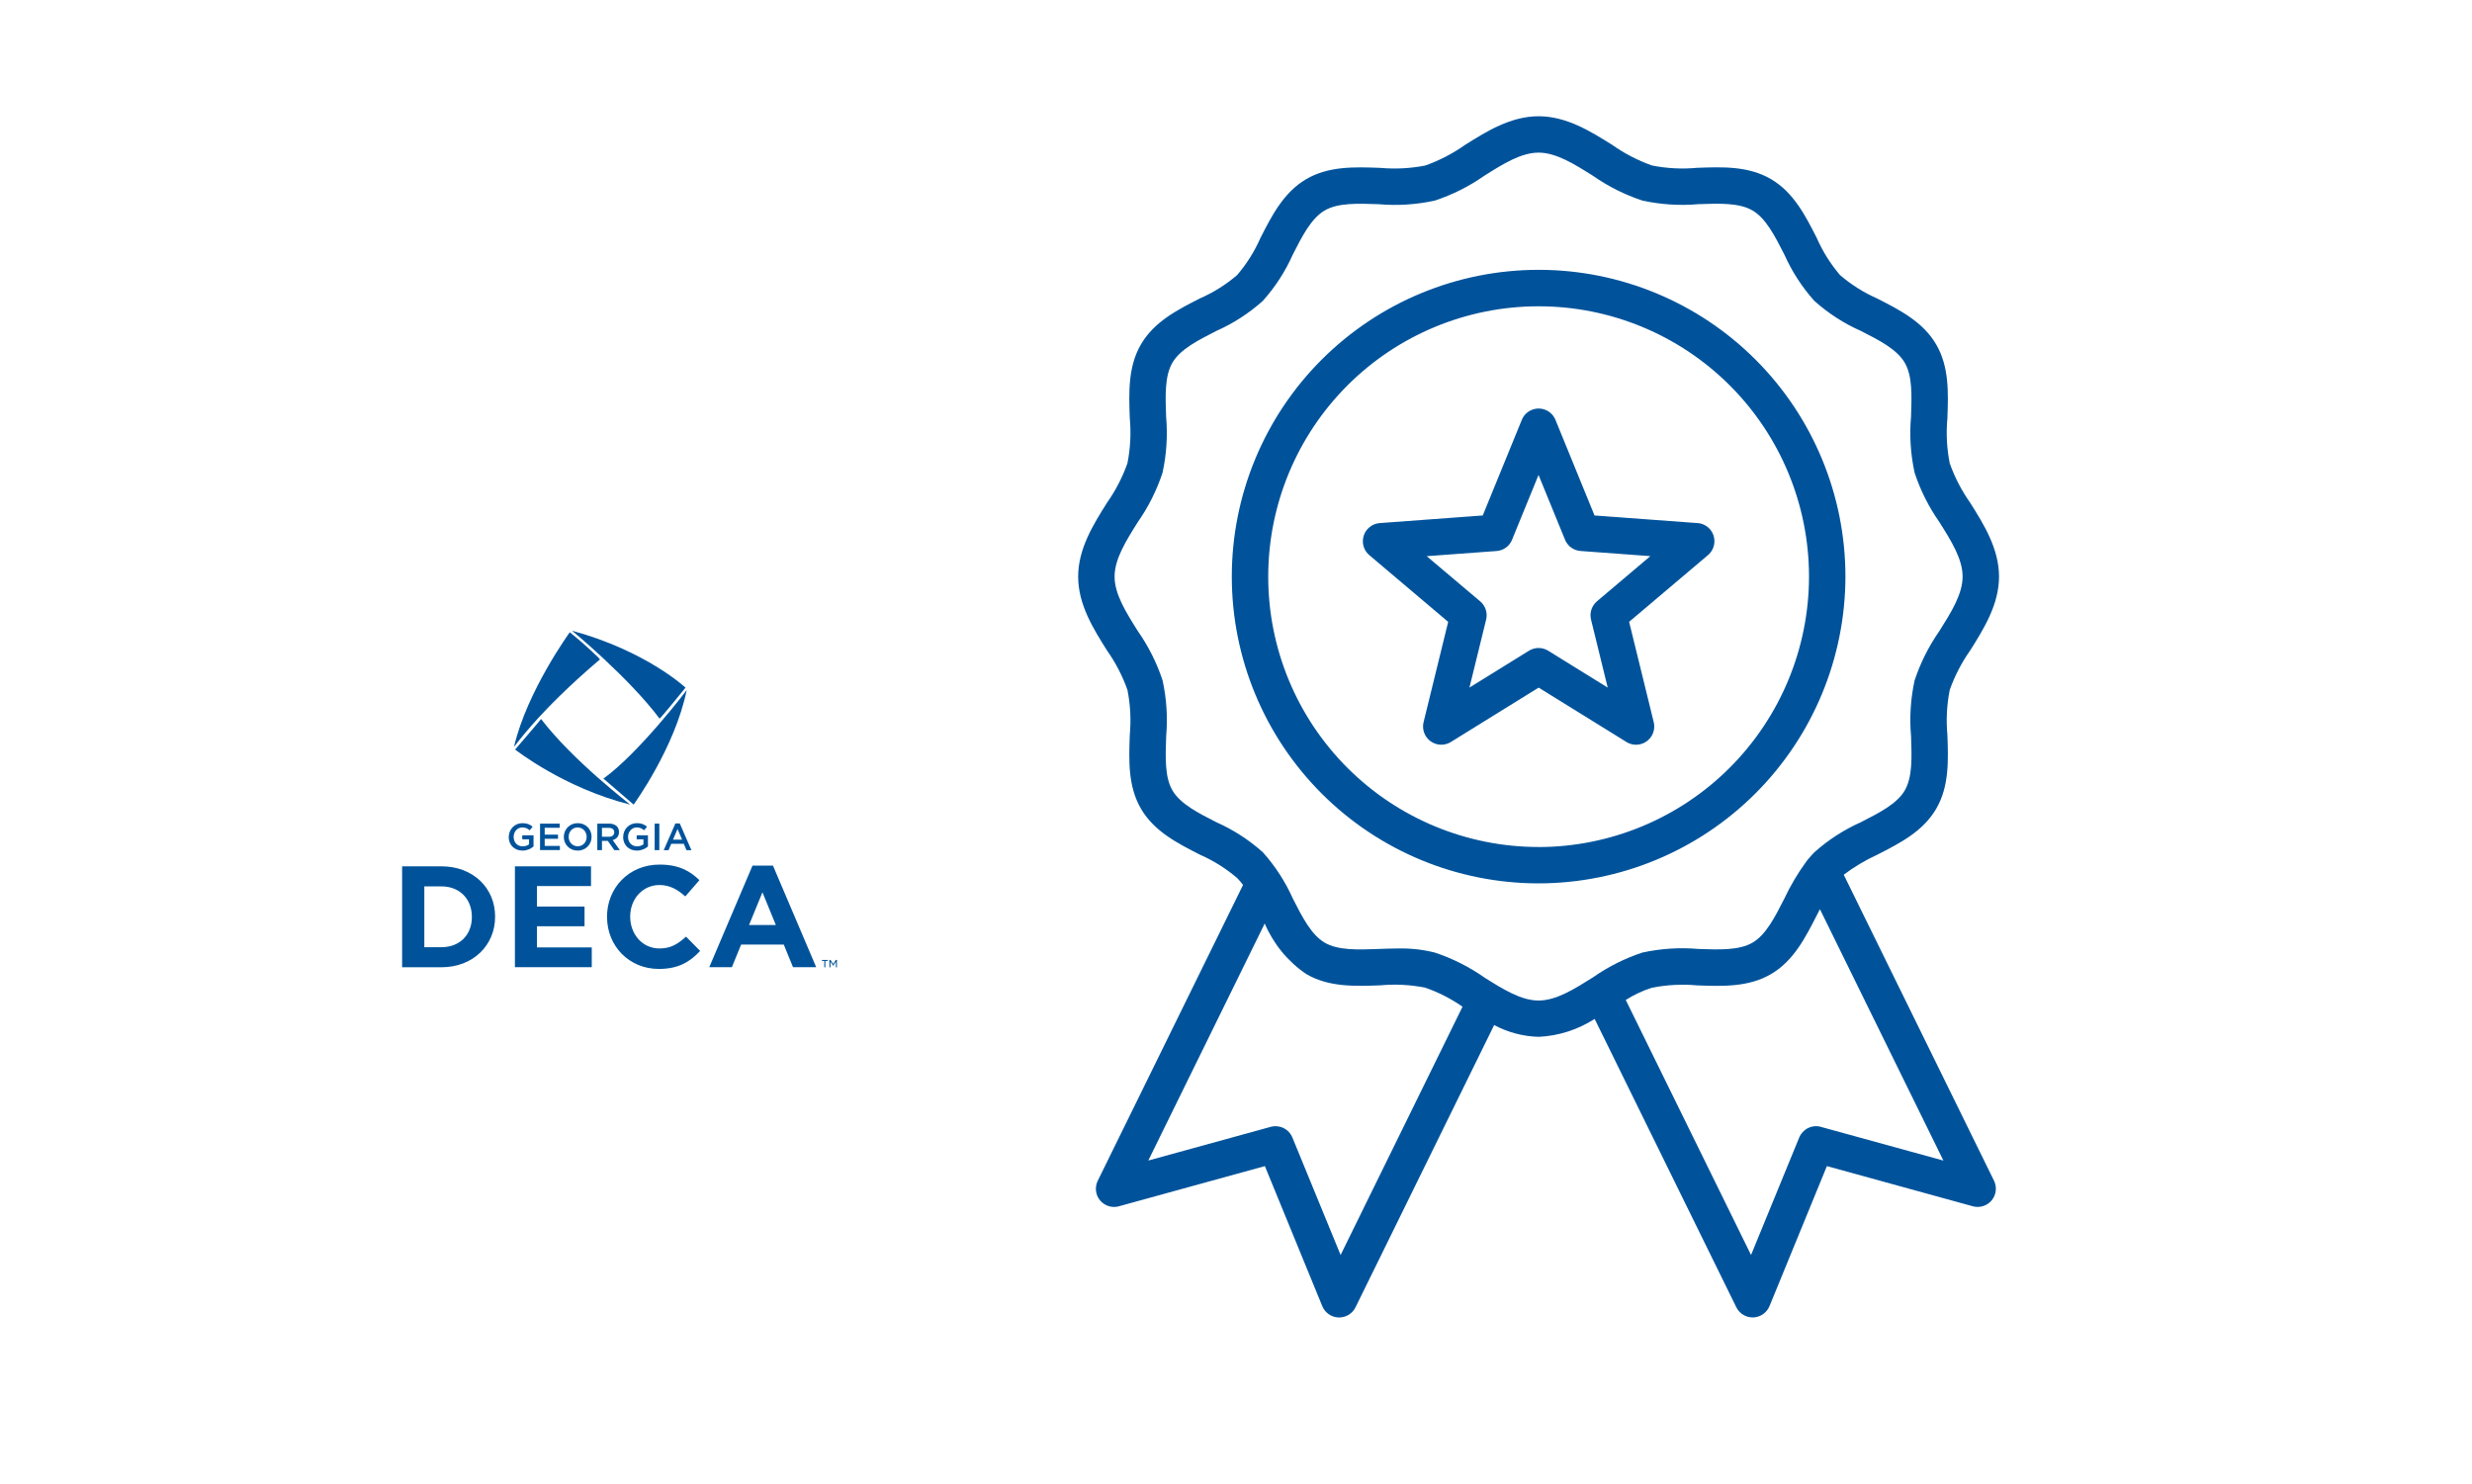 <?xml version="1.0" encoding="UTF-8"?>
<svg xmlns="http://www.w3.org/2000/svg" version="1.1" viewBox="0 0 600 360.13">
  <!-- Generator: Adobe Illustrator 29.1.0, SVG Export Plug-In . SVG Version: 2.1.0 Build 142)  -->
  <defs>
    <style>
      .st0 {
        fill-rule: evenodd;
      }

      .st0, .st1, .st2 {
        fill: #00539b;
      }

      .st2, .st3 {
        display: none;
      }
    </style>
  </defs>
  <g id="Layer_1">
    <path class="st2" d="M522.86,264.24l-95.52-26.63-4.26-18.31c-.3-1.29-.7-2.54-1.2-3.74,15.91-1.29,32.62-2.59,48.82-3.85,17.19-1.33,34.96-2.72,51.73-4.08,1.28-.1,2.23-1.22,2.12-2.5-.1-1.28-1.23-2.23-2.5-2.12-16.76,1.37-34.53,2.75-51.71,4.08-16.91,1.31-34.38,2.67-50.91,4.02-3.65-5.25-9.33-8.95-15.77-10.04.83-1.48,1.66-3.13,2.47-4.95.45-1,.88-2.02,1.29-3.06l115.89-60.43c1.14-.59,1.58-1.99.98-3.13-.59-1.14-1.99-1.58-3.13-.98l-111.52,58.15c1.23-4.06,2.17-8.28,2.81-12.64.11-.79.22-1.57.31-2.33.02-.02.04-.03.05-.04l111.07-111.91c.9-.91.9-2.38-.01-3.28-.91-.9-2.38-.9-3.28.01l-107.19,108.01c.31-6.4-.16-11.99-1.4-16.92l56.84-117.9c.56-1.15.07-2.54-1.08-3.1-1.15-.56-2.54-.07-3.1,1.08l-54.81,113.69c-2.26-4.98-5.57-8.92-9.88-11.81l19.23-100.44c.24-1.26-.58-2.47-1.84-2.71-1.25-.24-2.47.58-2.71,1.84l-18.95,98.94c-2.41-1.09-5.05-1.93-7.94-2.51-2.43-.49-4.76-.73-7.02-.76V28.67c0-1.28-1.04-2.32-2.32-2.32s-2.32,1.04-2.32,2.32v95.54c-5.31.76-10.08,2.95-14.27,6.57l-19.64-102.55c-.24-1.26-1.46-2.08-2.71-1.84-1.26.24-2.08,1.46-1.84,2.71l20.24,105.72c-4.46,5.34-7.99,12.47-10.75,21.71l-6.2-79.31c-.64-8.21-7.59-14.63-15.82-14.63-4.41,0-8.65,1.86-11.65,5.09-.45.49-.87,1.01-1.25,1.55l-20.04-41.57c-.56-1.15-1.94-1.64-3.1-1.08-1.15.56-1.64,1.94-1.08,3.1l21.67,44.95s.03.04.04.07c-.4,1.62-.54,3.31-.41,5l4.2,53.73-77.26-76.95c-.91-.9-2.38-.9-3.28,0-.9.91-.9,2.38,0,3.28l81.09,80.77,2.31,29.6-80.7-41.6c-1.14-.59-2.54-.14-3.13,1-.59,1.14-.14,2.54,1,3.12l83.25,42.91,1.81,23.2c.28,3.61.49,7.24.64,10.87-13.41-1.09-27.58-2.18-41.31-3.24-14.36-1.1-29.21-2.25-43.15-3.38-1.27-.1-2.4.85-2.5,2.12-.1,1.28.85,2.4,2.12,2.5,13.95,1.14,28.8,2.28,43.17,3.39,13.9,1.07,28.26,2.17,41.81,3.28.06,2.29.09,4.58.09,6.87v19.34l-85.5,23.74c-1.23.34-1.96,1.62-1.61,2.86.29,1.03,1.22,1.7,2.23,1.7.21,0,.41-.03.62-.09l84.26-23.39v27.72l-60.15,41.35c-1.06.73-1.32,2.17-.6,3.23.45.65,1.18,1.01,1.91,1.01.45,0,.91-.13,1.31-.41l57.52-39.55v37.63c0,1.28,1.04,2.32,2.32,2.32s2.32-1.04,2.32-2.32v-95.14c0-7.57-.3-15.23-.89-22.77l-9.3-119.07c-.25-3.16.8-6.17,2.95-8.5,2.15-2.32,5.08-3.6,8.24-3.6,5.82,0,10.74,4.55,11.19,10.35l7.43,95.09s.02.09.02.14c-.4,3.62-.56,7.22-.46,10.76.14,5.08.74,9.19,1.78,12.21,2.49,7.26,11.2,19.72,24,22.28,1.66.33,3.32.48,4.96.48,11.03,0,21.33-6.82,25.75-11.82.35-.4.71-.84,1.06-1.3.02,0,.04,0,.07.01,8.46.53,15.72,6.67,17.64,14.94l14.87,63.95c.78,3.37,0,6.85-2.15,9.56-2.15,2.71-5.37,4.26-8.83,4.26h-34.98c-6.21,0-11.27-5.06-11.27-11.27s5.06-11.27,11.27-11.27h29.44c1.28,0,2.32-1.04,2.32-2.32s-1.04-2.32-2.32-2.32h-13.53v-36.18c0-1.28-1.04-2.32-2.32-2.32s-2.32,1.04-2.32,2.32v36.18h-11.27c-8.77,0-15.91,7.14-15.91,15.91s7.14,15.91,15.91,15.91h11.27v13.53c0,1.28,1.04,2.32,2.32,2.32s2.32-1.04,2.32-2.32v-13.53h16.53l6.19,14.45c.38.88,1.23,1.41,2.13,1.41.3,0,.61-.06.91-.19,1.18-.51,1.72-1.87,1.22-3.05l-5.49-12.81c3.94-.6,7.5-2.65,10.03-5.83,3.04-3.82,4.14-8.74,3.04-13.5l-1.16-4.97,58.08,39.93c.4.28.86.41,1.31.41.74,0,1.46-.35,1.91-1.01.73-1.06.46-2.5-.6-3.23l-62.16-42.74s-.07-.04-.1-.06l-6.71-28.84,93.08,25.95c.21.06.42.09.62.09,1.02,0,1.95-.67,2.23-1.7.34-1.23-.38-2.51-1.61-2.86h0ZM396.32,203.63c-4.73,5.34-16.03,11.92-26.33,9.86-10.31-2.06-18.2-12.49-20.52-19.23-.87-2.54-1.4-6.29-1.53-10.83-.2-7.01.65-14.26,2.52-21.54,2.76-10.74,6.4-18.69,11.13-24.29,5.13-6.07,11.32-9.07,18.8-9.07,2.05,0,4.2.23,6.45.68,10.44,2.09,17.01,7.8,20.08,17.45,2.22,6.99,2.53,15.73.94,26.7-1.08,7.44-3.08,14.45-5.96,20.85-1.86,4.15-3.79,7.4-5.58,9.41h0Z"/>
    <g>
      <path class="st1" d="M160.09,174.44c-7.51-10.02-21.24-21.33-21.24-21.33,18.08,4.92,27.54,13.82,27.54,13.82-2.32,2.88-6.21,7.6-6.31,7.51ZM138.3,153.48s-10.39,14.28-13.54,27.82c0,.19,5.56-8.25,20.87-21.24.09,0-2.87-2.97-7.33-6.58ZM125.03,181.95s11.87,9.37,27.91,13.36c0-.09-13.72-10.48-21.61-20.77,0,.09-6.31,7.42-6.31,7.42ZM146.46,189l7.33,6.31s10.02-13.73,12.89-27.82c0,.09-11.59,15.3-20.22,21.52Z"/>
      <g>
        <path class="st1" d="M123.49,203.17v-.02c0-1.8,1.38-3.33,3.32-3.33,1.12,0,1.81.31,2.47.87l-.72.86c-.5-.42-.98-.69-1.8-.69-1.19,0-2.09,1.04-2.09,2.27v.02c0,1.32.87,2.3,2.19,2.3.61,0,1.16-.19,1.55-.49v-1.21h-1.65v-.98h2.74v2.71c-.63.54-1.55,1-2.69,1-2.02,0-3.34-1.44-3.34-3.31Z"/>
        <path class="st1" d="M131.07,199.93h4.78v1.01h-3.64v1.67h3.23v1.01h-3.23v1.73h3.69v1.01h-4.82v-6.44Z"/>
        <path class="st1" d="M136.85,203.17v-.02c0-1.81,1.4-3.33,3.38-3.33s3.36,1.5,3.36,3.31v.02c0,1.81-1.4,3.33-3.38,3.33s-3.36-1.5-3.36-3.31ZM142.39,203.17v-.02c0-1.25-.91-2.29-2.19-2.29s-2.17,1.02-2.17,2.27v.02c0,1.25.91,2.28,2.19,2.28s2.17-1.01,2.17-2.26Z"/>
        <path class="st1" d="M144.98,199.93h2.87c.81,0,1.44.24,1.86.64.34.35.53.83.53,1.39v.02c0,1.06-.63,1.69-1.53,1.95l1.74,2.44h-1.34l-1.58-2.24h-1.42v2.24h-1.13v-6.44ZM147.77,203.13c.81,0,1.32-.42,1.32-1.08v-.02c0-.69-.5-1.07-1.33-1.07h-1.65v2.16h1.66Z"/>
        <path class="st1" d="M151.26,203.17v-.02c0-1.8,1.38-3.33,3.32-3.33,1.12,0,1.81.31,2.47.87l-.72.86c-.5-.42-.98-.69-1.8-.69-1.19,0-2.09,1.04-2.09,2.27v.02c0,1.32.87,2.3,2.19,2.3.61,0,1.16-.19,1.55-.49v-1.21h-1.65v-.98h2.74v2.71c-.63.54-1.55,1-2.69,1-2.02,0-3.34-1.44-3.34-3.31Z"/>
        <path class="st1" d="M158.9,199.93h1.13v6.44h-1.13v-6.44Z"/>
        <path class="st1" d="M163.94,199.89h1.05l2.83,6.49h-1.2l-.65-1.55h-3.05l-.66,1.55h-1.16l2.83-6.49ZM165.56,203.82l-1.11-2.58-1.1,2.58h2.22Z"/>
      </g>
      <path class="st1" d="M97.6,210.3h9.55c7.7,0,13.02,5.28,13.02,12.18v.07c0,6.89-5.32,12.25-13.02,12.25h-9.55v-24.5ZM102.99,215.16v14.77h4.16c4.41,0,7.38-2.97,7.38-7.31v-.07c0-4.34-2.97-7.38-7.38-7.38h-4.16ZM124.97,210.3h18.48v4.79h-13.12v4.97h11.55v4.79h-11.55v5.14h13.3v4.79h-18.65v-24.5ZM147.33,222.62v-.07c0-6.96,5.25-12.67,12.77-12.67,4.62,0,7.38,1.54,9.66,3.78l-3.43,3.95c-1.89-1.71-3.81-2.77-6.26-2.77-4.13,0-7.11,3.43-7.11,7.63v.07c0,4.2,2.91,7.7,7.11,7.7,2.8,0,4.51-1.12,6.44-2.87l3.43,3.47c-2.52,2.7-5.32,4.37-10.04,4.37-7.21,0-12.56-5.57-12.56-12.6ZM182.64,210.12h4.97l10.5,24.67h-5.63l-2.24-5.49h-10.36l-2.24,5.49h-5.49l10.5-24.67ZM188.31,224.54l-3.25-7.94-3.25,7.94h6.51Z"/>
      <path class="st1" d="M200.08,233.27h-.58v-.24h1.41v.24h-.58v1.55h-.26v-1.55ZM201.32,233.02h.27l.64.99.64-.99h.27v1.8h-.25v-1.38l-.64.97h-.04l-.64-.97v1.38h-.26v-1.8Z"/>
    </g>
  </g>
  <g id="icon2" class="st3">
    <path class="st1" d="M517.59,185.12s-.04-.06-.04-.12c-.04-.34-.1-.72-.22-1.06-.04-.04-.06-.1-.06-.12-.1-.16-.16-.32-.24-.46-.1-.12-.18-.22-.28-.32l-.16-.16c-.24-.24-.53-.44-.84-.56-.06-.04-.12-.06-.22-.1-.34-.12-.68-.22-1.06-.22h-125.9c-1.71,0-3.11,1.4-3.11,3.11v106.36c0,1.71,1.4,3.11,3.11,3.11,56.64,0,109.59-31.11,128.79-75.63.16-.4.24-.84.24-1.24l-.04-32.59h.01ZM391.69,188.23h118.29c-19.32,48.38-66.19,81.01-118.29,82.25v-82.25Z"/>
    <path class="st1" d="M360.74,51.55c-27.25,0-52.54,6.06-73.4,16.35-.12.04-.28.12-.4.22-33.34,16.56-55.19,44.03-55.19,75.03v20.54c0,50.53,57.86,91.63,128.99,91.63,1.71,0,3.11-1.4,3.11-3.11v-87.19h122.77c1.74,0,3.11-1.4,3.11-3.11v-18.76c0-50.53-57.86-91.6-128.99-91.6h0ZM357.63,228.5c-66.27-1.15-119.66-39-119.66-85.35,0-28.09,19.6-53.04,49.78-68.6l69.88,69.88v84.08h.01ZM362.04,140.04l-68.36-68.36c19.3-8.79,42.32-13.92,67.05-13.92,66.21,0,120.34,36.63,122.7,82.28h-121.4.01Z"/>
    <path class="st1" d="M315.74,161.51l-1.77-2.55-6.18-8.88-16.49-23.74c-1-1.4-2.93-1.74-4.32-.74-.87.59-1.34,1.55-1.34,2.55,0,.59.18,1.21.56,1.77l.81,1.18c-2.95,7.71-10,15.48-15.97,21.07-1.09,0-2.15.28-3.05.9l-6.15,4.32c-1.12.78-1.89,1.95-2.15,3.29-.24,1.37.04,2.77.9,3.98l8.58,12.33c.06.06.12.16.18.24.78,1.02,1.89,1.71,3.17,1.95.32.06.66.1.96.1,1.06,0,2.05-.32,2.93-.93l.53-.38,11.65,16.71c.59.87,1.55,1.34,2.55,1.34.59,0,1.21-.16,1.77-.56.87-.59,1.34-1.55,1.34-2.55,0-.59-.18-1.21-.56-1.77l-11.65-16.71.59-.4c.84-.59,1.46-1.43,1.83-2.37,7.33-3.67,17.13-7.61,25.39-7.8l.81,1.18c.59.87,1.55,1.34,2.55,1.34.62,0,1.24-.18,1.77-.56.87-.62,1.34-1.59,1.34-2.55,0-.62-.18-1.24-.56-1.77l-.02.02ZM282.93,165.46l-4.78-6.87-1.93-2.77c5.32-5.1,11.28-11.75,14.94-18.76l.84,1.21,13.7,19.66c-7.83,1.06-16.13,4.32-22.77,7.53h0Z"/>
    <path class="st1" d="M306.52,127.36c.25.06.51.1.75.1,1.38,0,2.66-.95,3.01-2.35l1.77-7.06c.42-1.66-.59-3.35-2.26-3.77-1.66-.42-3.35.59-3.77,2.26l-1.77,7.06c-.42,1.66.59,3.35,2.26,3.77h.01Z"/>
    <path class="st1" d="M318.85,145.09c-.19,1.71,1.04,3.24,2.76,3.42l7.23.79c.11.01.23.02.34.02,1.57,0,2.91-1.18,3.08-2.77.19-1.71-1.04-3.24-2.76-3.42l-7.23-.79c-1.74-.18-3.24,1.04-3.44,2.76h.01Z"/>
    <path class="st1" d="M315.84,137.15c.61,0,1.24-.18,1.77-.56l5.33-3.7c1.41-.98,1.76-2.91.78-4.32-.98-1.41-2.93-1.76-4.33-.78l-5.33,3.7c-1.41.98-1.76,2.91-.78,4.32.61.86,1.58,1.34,2.55,1.34h.01Z"/>
    <path class="st1" d="M438.1,107.88c2.21-2.33,3.57-5.4,3.57-8.86,0-7.09-5.78-12.87-12.89-12.87s-12.87,5.78-12.87,12.87c0,3.45,1.37,6.55,3.54,8.86-1.09.56-2.17,1.21-3.2,1.93-2.89-3.33-6.46-5.97-10.44-7.65,3.29-2.93,5.4-7.15,5.4-11.87,0-8.79-7.15-15.94-15.94-15.94s-15.94,7.15-15.94,15.94c0,4.72,2.11,8.95,5.4,11.87-9.32,3.94-16.35,12.99-18.09,24.36-.12.9.12,1.8.74,2.49.56.68,1.43,1.09,2.33,1.09h78.49c.9,0,1.77-.4,2.37-1.09.59-.68.84-1.59.72-2.49-1.27-8.51-6.37-15.35-13.21-18.64h0ZM395.28,80.57c5.34,0,9.72,4.35,9.72,9.72s-4.38,9.72-9.72,9.72-9.72-4.38-9.72-9.72,4.35-9.72,9.72-9.72ZM373.59,123.89c2.99-10.41,11.62-17.65,21.69-17.65s18.7,7.23,21.65,17.65h-43.34Z"/>
    <path class="st1" d="M428.6,221.04c-5.45-1.24-7.87-2.01-7.87-7.16,0-.73,0-2.65,3.53-3.75,4.58-1.43,10.04.02,11.06,1.1.15,1.58,1.48,2.8,3.1,2.8,1.72,0,3.11-1.4,3.11-3.11,0-4.32-4.89-6.85-10.4-7.45v-5.16c0-1.71-1.38-3.11-3.11-3.11s-3.11,1.4-3.11,3.11v5.32c-1.77.29-3.67.81-5.4,1.82-3.22,1.87-4.99,4.86-4.99,8.42,0,10.32,7.65,12.06,12.7,13.22,5.62,1.27,8.1,2.08,8.1,7.57,0,3.75-5.15,5.11-8.62,5.11s-5.96-1.26-5.96-2.1c0-1.71-1.38-3.11-3.11-3.11s-3.11,1.4-3.11,3.11c0,4.48,4.2,7.68,10.4,8.21v4.75c0,1.71,1.4,3.11,3.11,3.11s3.11-1.4,3.11-3.11v-5.11c5.56-1.19,10.4-4.69,10.4-10.85,0-10.68-7.78-12.45-12.93-13.63h-.01Z"/>
  </g>
  <g id="icon3" class="st3">
    <path class="st0" d="M314.9,298.12s52.49.03,76.08.04c3.08,0,5.88-1.77,7.2-4.55,1.32-2.78.92-6.07-1.03-8.46-1.4-1.72-2.9-3.56-4.34-5.41-.01-.02-.03-.03-.04-.05-4.75-5.82-5.08-14.09-.81-20.27,10.21-14.63,16.21-32.43,16.21-51.62,0-49.87-40.49-90.36-90.36-90.36s-90.36,40.49-90.36,90.36,38.92,88.77,87.44,90.31h0ZM315.02,292.87c-45.69-1.47-82.32-39.03-82.32-85.06s38.14-85.11,85.11-85.11,85.11,38.13,85.11,85.11c0,18.07-5.65,34.84-15.27,48.63,0,0,0,0,0,0-5.6,8.09-5.17,18.91,1.04,26.54,1.46,1.88,2.98,3.74,4.41,5.49.66.81.8,1.94.35,2.89-.45.95-1.41,1.55-2.46,1.55l-75.95-.04h0Z"/>
    <path class="st0" d="M470.92,134.94c-8.09,0-14.66,6.57-14.66,14.66s6.57,14.66,14.66,14.66,14.66-6.57,14.66-14.66-6.57-14.66-14.66-14.66h0ZM470.92,140.19c5.2,0,9.42,4.22,9.42,9.42s-4.22,9.42-9.42,9.42-9.42-4.22-9.42-9.42,4.22-9.42,9.42-9.42h0Z"/>
    <path class="st0" d="M277.88,194.32c-7.44,0-13.49,6.04-13.49,13.49s6.04,13.49,13.49,13.49,13.49-6.04,13.49-13.49-6.04-13.49-13.49-13.49ZM277.88,199.57c4.55,0,8.24,3.69,8.24,8.24s-3.69,8.24-8.24,8.24-8.24-3.69-8.24-8.24,3.69-8.24,8.24-8.24Z"/>
    <path class="st0" d="M426.66,134.94c-8.09,0-14.66,6.57-14.66,14.66s6.57,14.66,14.66,14.66,14.66-6.57,14.66-14.66-6.57-14.66-14.66-14.66h0ZM426.66,140.19c5.2,0,9.42,4.22,9.42,9.42s-4.22,9.42-9.42,9.42-9.42-4.22-9.42-9.42,4.22-9.42,9.42-9.42h0Z"/>
    <path class="st0" d="M317.81,194.32c-7.44,0-13.49,6.04-13.49,13.49s6.04,13.49,13.49,13.49,13.49-6.04,13.49-13.49-6.04-13.49-13.49-13.49ZM317.81,199.57c4.55,0,8.24,3.69,8.24,8.24s-3.69,8.24-8.24,8.24-8.24-3.69-8.24-8.24,3.69-8.24,8.24-8.24Z"/>
    <path class="st0" d="M357.74,194.32c-7.44,0-13.49,6.04-13.49,13.49s6.04,13.49,13.49,13.49,13.49-6.04,13.49-13.49-6.04-13.49-13.49-13.49ZM357.74,199.57c4.55,0,8.24,3.69,8.24,8.24s-3.69,8.24-8.24,8.24-8.24-3.69-8.24-8.24,3.69-8.24,8.24-8.24Z"/>
    <path class="st0" d="M495.38,49.75c-17.19,0-31.15,13.96-31.15,31.15s13.96,31.15,31.15,31.15,31.15-13.96,31.15-31.15-13.96-31.15-31.15-31.15h0ZM495.38,55c14.29,0,25.9,11.61,25.9,25.9s-11.61,25.9-25.9,25.9-25.9-11.61-25.9-25.9,11.61-25.9,25.9-25.9h0Z"/>
    <path class="st0" d="M372.54,138.77c-.56.51-.87,1.23-.85,1.99.01.76.35,1.47.93,1.95,5.97,5.04,11.24,10.87,15.64,17.35.43.62,1.1,1.04,1.85,1.13.75.09,1.5-.14,2.07-.65,3.01-2.69,4.9-6.59,4.9-10.94,0-8.09-6.57-14.66-14.66-14.66-3.8,0-7.27,1.45-9.88,3.83h0ZM378.61,140.99c1.16-.52,2.45-.8,3.81-.8,5.2,0,9.42,4.22,9.42,9.42,0,1.7-.45,3.3-1.24,4.68-3.55-4.82-7.56-9.27-11.98-13.29h0Z"/>
    <path class="st0" d="M514.74,102.52c-.36-.67-1-1.16-1.74-1.32-.75-.17-1.53,0-2.14.46-4.32,3.23-9.68,5.14-15.48,5.14-14.29,0-25.9-11.61-25.9-25.9,0-5.8,1.91-11.16,5.14-15.47.46-.61.62-1.39.46-2.14-.17-.75-.65-1.38-1.32-1.74-14.03-7.52-30.06-11.79-47.08-11.79-45.08,0-83.22,29.93-95.61,70.99-.22.72-.12,1.49.27,2.13.39.64,1.03,1.08,1.77,1.21,39.69,7.21,69.82,41.98,69.82,83.74,0,13.58-3.19,26.43-8.86,37.82-.4.81-.36,1.78.12,2.55.48.77,1.32,1.24,2.23,1.24l33.47-.02c53.63-1.71,96.63-45.77,96.63-99.8,0-17.02-4.27-33.05-11.79-47.08h0ZM511.44,107.58c6.3,12.66,9.84,26.93,9.84,42.02,0,51.17-40.71,92.91-91.49,94.56-.02,0-29.24.02-29.24.02,4.9-11.13,7.63-23.43,7.63-36.36,0-43.3-30.52-79.52-71.21-88.32,12.59-37.47,48.02-64.5,89.71-64.5,15.09,0,29.36,3.54,42.02,9.84-2.83,4.69-4.46,10.19-4.46,16.06,0,17.19,13.96,31.15,31.15,31.15,5.88,0,11.37-1.63,16.07-4.46h0Z"/>
  </g>
  <g id="icon4" class="st3">
    <path class="st0" d="M312.75,116.58c.03.42.11.8.24,1.15,1.02,4.06,0,8.35-2.73,11.67-2.92,3.54-7.44,5.58-12.21,5.58h-13.04c-2.59,0-4.69,2.1-4.69,4.69v52.24c0,55.08,38.09,103.83,94.13,120.15.86.25,1.77.25,2.63,0,56.03-16.32,94.13-65.07,94.13-120.15v-52.24c0-2.59-2.1-4.69-4.69-4.69h-13.04c-4.77,0-9.28-2.04-12.21-5.58-2.8-3.4-3.79-7.82-2.64-11.98h0c.15-.52.2-1.06.16-1.57h0c-.13-1.88-1.38-3.57-3.29-4.16l-58.33-18.26c-.91-.29-1.89-.29-2.81,0l-58.33,18.26c-2.14.67-3.47,2.75-3.28,4.89h0ZM322.72,119.43c.37,5.67-1.44,11.35-5.21,15.93,0,0,0,0,0,0-4.66,5.65-11.84,9-19.45,9h-8.34v47.55c0,50.59,34.87,95.26,86.06,110.74,51.18-15.49,86.05-60.16,86.05-110.74v-47.55h-8.34c-7.61,0-14.78-3.35-19.45-9,0,0,0,0,0,0-3.77-4.58-5.58-10.26-5.21-15.93l-53.05-16.6-53.05,16.6ZM353.23,212.79l-20.21-19.57c-1.82-1.76-4.71-1.76-6.53,0l-15.65,15.15c-.91.89-1.43,2.1-1.43,3.37s.52,2.49,1.43,3.37l39.13,37.89c1.81,1.77,4.71,1.77,6.53,0l83.47-80.84c.91-.88,1.43-2.1,1.43-3.37s-.51-2.49-1.43-3.37l-15.65-15.16c-1.82-1.76-4.71-1.76-6.53,0l-64.56,62.52ZM349.97,222.7c1.81,1.76,4.71,1.76,6.53,0l64.56-62.52,8.9,8.63-76.73,74.31-32.38-31.36,8.91-8.63,20.21,19.58h0ZM434.11,120.86h0s0,0,0,0ZM448.1,42.33c-.63-1.93-2.43-3.24-4.46-3.24s-3.84,1.31-4.46,3.24l-4.96,15.27h-16.05c-2.03,0-3.83,1.31-4.46,3.24-.63,1.93.06,4.05,1.7,5.25l12.99,9.43-4.96,15.26c-.63,1.93.06,4.06,1.7,5.25,1.64,1.19,3.87,1.19,5.51,0l12.99-9.43,12.99,9.43c1.65,1.19,3.87,1.19,5.52,0,1.64-1.2,2.33-3.32,1.7-5.25l-4.96-15.26,12.99-9.43c1.65-1.19,2.34-3.31,1.71-5.25-.63-1.93-2.43-3.24-4.46-3.24h-16.05l-4.96-15.27h0ZM312.36,42.33c-.63-1.93-2.43-3.24-4.46-3.24s-3.83,1.31-4.46,3.24l-4.96,15.27h-16.05c-2.03,0-3.83,1.31-4.46,3.24-.63,1.93.06,4.05,1.7,5.25l12.99,9.43-4.96,15.26c-.63,1.93.06,4.06,1.7,5.25,1.65,1.19,3.87,1.19,5.52,0l12.99-9.43,12.99,9.43c1.65,1.19,3.87,1.19,5.52,0,1.64-1.2,2.33-3.32,1.7-5.25l-4.96-15.26,12.99-9.43c1.64-1.19,2.33-3.31,1.7-5.25-.63-1.93-2.43-3.24-4.46-3.24h-16.05l-4.96-15.27h0ZM380.23,31.02c-.63-1.93-2.43-3.24-4.46-3.24s-3.83,1.31-4.46,3.24l-4.96,15.27h-16.05c-2.03,0-3.83,1.31-4.46,3.24-.63,1.93.06,4.05,1.7,5.25l12.99,9.43-4.96,15.26c-.63,1.93.06,4.06,1.7,5.25,1.65,1.2,3.87,1.2,5.52,0l12.99-9.43,12.99,9.43c1.65,1.2,3.87,1.2,5.52,0,1.64-1.19,2.33-3.31,1.7-5.25l-4.96-15.26,12.99-9.43c1.64-1.19,2.33-3.31,1.7-5.25-.63-1.93-2.43-3.24-4.46-3.24h-16.05l-4.96-15.27h0ZM443.64,58.98l1.54,4.76c.63,1.93,2.43,3.24,4.47,3.24h5.02l-4.06,2.95c-1.65,1.2-2.33,3.32-1.7,5.25l1.55,4.77s-4.06-2.95-4.06-2.95c-1.64-1.19-3.87-1.19-5.51,0l-4.06,2.95s1.55-4.76,1.55-4.76c.63-1.93-.06-4.05-1.71-5.25l-4.06-2.95h5.02c2.03,0,3.83-1.31,4.46-3.24l1.55-4.76ZM307.9,58.98l1.55,4.76c.63,1.93,2.43,3.24,4.46,3.24h5.02l-4.06,2.95c-1.64,1.2-2.33,3.32-1.7,5.25l1.55,4.77s-4.06-2.95-4.06-2.95c-1.65-1.19-3.87-1.19-5.52,0l-4.05,2.95s1.55-4.76,1.55-4.76c.63-1.93-.06-4.05-1.7-5.25l-4.06-2.95h5.02c2.04,0,3.84-1.31,4.46-3.24l1.55-4.76ZM375.77,47.67l1.55,4.76c.62,1.93,2.43,3.24,4.46,3.24h5.02l-4.06,2.95c-1.64,1.2-2.33,3.31-1.7,5.25l1.55,4.77-4.05-2.95c-1.65-1.19-3.87-1.19-5.52,0l-4.06,2.95,1.55-4.77c.63-1.93-.06-4.05-1.7-5.25l-4.06-2.95h5.02c2.03,0,3.83-1.31,4.46-3.24l1.55-4.76Z"/>
  </g>
  <g id="icon5" class="st3">
    <path class="st1" d="M523.62,196.47H235.09c-1.5,0-2.67-1.18-2.67-2.67v-19.45c0-1.5,1.18-2.67,2.67-2.67h89.5c1.5,0,2.67,1.18,2.67,2.67s-1.18,2.67-2.67,2.67h-86.83v14.11h283.18v-14.11h-76.14c-1.5,0-2.67-1.18-2.67-2.67s1.18-2.67,2.67-2.67h78.81c1.5,0,2.67,1.18,2.67,2.67v19.45c0,1.5-1.18,2.67-2.67,2.67h0Z"/>
    <path class="st1" d="M523.62,177.02c-1.5,0-2.67-1.18-2.67-2.67V35.21H237.76v139.14c0,1.5-1.18,2.67-2.67,2.67s-2.67-1.18-2.67-2.67V32.54c0-1.5,1.18-2.67,2.67-2.67h288.53c1.5,0,2.67,1.18,2.67,2.67v141.81c0,1.5-1.18,2.67-2.67,2.67h0Z"/>
    <path class="st1" d="M296.52,177.02c-1.39,0-2.56-1.07-2.67-2.51-1.12-17.74-6.89-31.63-17.58-42.37-1.02-1.02-1.02-2.62-.11-3.69,23.19-25.81,33.88-58.03,31.74-95.75-.11-1.5,1.07-2.72,2.51-2.83s2.72,1.07,2.83,2.51c2.14,38.31-8.44,71.22-31.47,97.78,10.53,11.43,16.19,25.86,17.37,43.97.11,1.5-1.02,2.72-2.51,2.83h-.16l.05.05Z"/>
    <path class="st1" d="M253.13,126.63c-.59,0-1.18-.21-1.66-.59-1.18-.91-1.34-2.62-.43-3.74,19.61-24.69,28.53-54.82,26.56-89.6-.11-1.5,1.02-2.72,2.51-2.83,1.44-.05,2.72,1.02,2.83,2.51,2.03,36.12-7.27,67.54-27.73,93.24-.53.64-1.28,1.02-2.08,1.02h0Z"/>
    <path class="st1" d="M266.17,177.02c-1.39,0-2.56-1.07-2.67-2.51-.85-13.68-4.43-24.95-10.95-34.46-.85-1.23-.53-2.89.69-3.69,1.23-.85,2.89-.53,3.69.69,7,10.21,10.95,22.71,11.92,37.13.11,1.5-1.02,2.72-2.51,2.83h-.16,0Z"/>
    <path class="st1" d="M283.48,126.63h-48.41c-1.5,0-2.67-1.18-2.67-2.67s1.18-2.67,2.67-2.67h48.41c1.5,0,2.67,1.18,2.67,2.67s-1.18,2.67-2.67,2.67Z"/>
    <path class="st1" d="M462.16,177.02h-.16c-1.5-.11-2.56-1.39-2.51-2.83,1.18-18.11,6.84-32.54,17.37-43.97-23.03-26.56-33.61-59.47-31.47-97.78.05-1.5,1.34-2.62,2.83-2.51s2.62,1.34,2.51,2.83c-2.14,37.78,8.55,70,31.74,95.75.96,1.07.91,2.67-.11,3.69-10.69,10.79-16.4,24.63-17.58,42.37-.11,1.39-1.28,2.51-2.67,2.51l.05-.05Z"/>
    <path class="st1" d="M505.55,126.63c-.8,0-1.55-.32-2.08-1.02-20.46-25.7-29.76-57.07-27.73-93.24.11-1.5,1.34-2.56,2.83-2.51,1.5.11,2.62,1.34,2.51,2.83-1.98,34.78,6.95,64.92,26.56,89.6.91,1.18.75,2.83-.43,3.74-.48.37-1.07.59-1.66.59h0Z"/>
    <path class="st1" d="M492.51,177.02h-.16c-1.5-.11-2.56-1.39-2.51-2.83.91-14.43,4.92-26.93,11.92-37.13.8-1.23,2.51-1.55,3.69-.69,1.23.85,1.55,2.51.69,3.69-6.52,9.51-10.1,20.78-10.95,34.46-.11,1.39-1.28,2.51-2.67,2.51h0Z"/>
    <path class="st1" d="M523.62,126.63h-48.41c-1.5,0-2.67-1.18-2.67-2.67s1.18-2.67,2.67-2.67h48.41c1.5,0,2.67,1.18,2.67,2.67s-1.18,2.67-2.67,2.67Z"/>
    <path class="st1" d="M523.62,141.22h-50.01c-1.5,0-2.67-1.18-2.67-2.67s1.18-2.67,2.67-2.67h50.01c1.5,0,2.67,1.18,2.67,2.67s-1.18,2.67-2.67,2.67Z"/>
    <path class="st1" d="M379.34,73.9c-4.43,0-8.01-3.58-8.01-8.01s3.58-8.01,8.01-8.01,8.01,3.58,8.01,8.01-3.58,8.01-8.01,8.01ZM379.34,63.21c-1.5,0-2.67,1.18-2.67,2.67s1.18,2.67,2.67,2.67,2.67-1.18,2.67-2.67-1.18-2.67-2.67-2.67Z"/>
    <path class="st1" d="M340.97,87.41c-1.5,0-2.67-1.18-2.67-2.67,0-6.68,1.98-11.92,5.98-15.55,5.72-5.24,15.55-7.21,29.92-5.98,1.44.11,2.56,1.44,2.4,2.89-.11,1.5-1.39,2.56-2.89,2.4-12.82-1.12-21.32.37-25.86,4.6-2.89,2.62-4.27,6.41-4.22,11.59,0,1.5-1.18,2.67-2.67,2.67v.05Z"/>
    <path class="st1" d="M336.59,249.58c-1.5,0-2.67-1.18-2.67-2.67v-15.33c0-13.25-10.79-24.04-24.04-24.04h-32.06c-13.25,0-24.04,10.79-24.04,24.04v6.79c0,1.5-1.18,2.67-2.67,2.67s-2.67-1.18-2.67-2.67v-6.79c0-16.19,13.2-29.39,29.39-29.39h32.06c16.19,0,29.39,13.2,29.39,29.39v15.33c0,1.5-1.18,2.67-2.67,2.67h0Z"/>
    <path class="st1" d="M422.08,234.24c-1.5,0-2.67-1.18-2.67-2.67,0-13.25-10.79-24.04-24.04-24.04h-32.06c-13.25,0-24.04,10.79-24.04,24.04,0,1.5-1.18,2.67-2.67,2.67s-2.67-1.18-2.67-2.67c0-16.19,13.2-29.39,29.39-29.39h32.06c16.19,0,29.39,13.2,29.39,29.39,0,1.5-1.18,2.67-2.67,2.67h0Z"/>
    <path class="st1" d="M422.08,249.58c-1.5,0-2.67-1.18-2.67-2.67v-15.33c0-16.19,13.2-29.39,29.39-29.39h32.06c16.19,0,29.39,13.2,29.39,29.39v6.79c0,1.5-1.18,2.67-2.67,2.67s-2.67-1.18-2.67-2.67v-6.79c0-13.25-10.79-24.04-24.04-24.04h-32.06c-13.25,0-24.04,10.79-24.04,24.04v15.33c0,1.5-1.18,2.67-2.67,2.67h0Z"/>
    <path class="st1" d="M331.25,291.69h-35.37c-1.5,0-2.67-1.18-2.67-2.67s1.18-2.67,2.67-2.67h32.7v-23.46c0-13.25-10.79-24.04-24.04-24.04h-42.74c-13.25,0-24.04,10.79-24.04,24.04v23.46h13.36c1.5,0,2.67,1.18,2.67,2.67s-1.18,2.67-2.67,2.67h-16.03c-1.5,0-2.67-1.18-2.67-2.67v-26.13c0-16.19,13.2-29.39,29.39-29.39h42.74c16.19,0,29.39,13.2,29.39,29.39v26.13c0,1.5-1.18,2.67-2.67,2.67h0Z"/>
    <path class="st1" d="M277.44,291.69h-7.91c-1.5,0-2.67-1.18-2.67-2.67s1.18-2.67,2.67-2.67h7.91c1.5,0,2.67,1.18,2.67,2.67s-1.18,2.67-2.67,2.67Z"/>
    <path class="st1" d="M427.42,291.69h-96.18c-1.5,0-2.67-1.18-2.67-2.67s1.18-2.67,2.67-2.67h96.18c1.5,0,2.67,1.18,2.67,2.67s-1.18,2.67-2.67,2.67Z"/>
    <path class="st1" d="M427.42,265.56c-1.5,0-2.67-1.18-2.67-2.67,0-13.25-10.79-24.04-24.04-24.04h-42.74c-13.25,0-24.04,10.79-24.04,24.04,0,1.5-1.18,2.67-2.67,2.67s-2.67-1.18-2.67-2.67c0-16.19,13.2-29.39,29.39-29.39h42.74c16.19,0,29.39,13.2,29.39,29.39,0,1.5-1.18,2.67-2.67,2.67h0Z"/>
    <path class="st1" d="M523.62,291.69h-96.18c-1.5,0-2.67-1.18-2.67-2.67v-26.13c0-16.19,13.2-29.39,29.39-29.39h42.74c16.19,0,29.39,13.2,29.39,29.39v26.13c0,1.5-1.18,2.67-2.67,2.67h0ZM430.11,286.35h90.83v-23.46c0-13.25-10.79-24.04-24.04-24.04h-42.74c-13.25,0-24.04,10.79-24.04,24.04v23.46Z"/>
    <path class="st1" d="M434.1,177.02h-10.69c-1.5,0-2.67-1.18-2.67-2.67s1.18-2.67,2.67-2.67h8.01v-8.23h-8.01c-1.5,0-2.67-1.18-2.67-2.67s1.18-2.67,2.67-2.67h10.69c1.5,0,2.67,1.18,2.67,2.67v13.57c0,1.5-1.18,2.67-2.67,2.67Z"/>
    <path class="st1" d="M423.42,177.02h-88.16c-1.5,0-2.67-1.18-2.67-2.67v-13.57c0-1.5,1.18-2.67,2.67-2.67h88.16c1.5,0,2.67,1.18,2.67,2.67v13.57c0,1.5-1.18,2.67-2.67,2.67ZM337.93,171.68h82.82v-8.23h-82.82v8.23Z"/>
    <path class="st1" d="M423.42,101.14h-88.16c-1.5,0-2.67-1.18-2.67-2.67v-13.73c0-1.5,1.18-2.67,2.67-2.67h88.16c1.5,0,2.67,1.18,2.67,2.67v13.73c0,1.5-1.18,2.67-2.67,2.67ZM337.93,95.8h82.82v-8.39h-82.82v8.39Z"/>
    <path class="st1" d="M416.1,163.45c-1.5,0-2.67-1.18-2.67-2.67v-62.3c0-1.5,1.18-2.67,2.67-2.67s2.67,1.18,2.67,2.67v62.3c0,1.5-1.18,2.67-2.67,2.67Z"/>
    <path class="st1" d="M342.58,163.45c-1.5,0-2.67-1.18-2.67-2.67v-62.3c0-1.5,1.18-2.67,2.67-2.67s2.67,1.18,2.67,2.67v62.3c0,1.5-1.18,2.67-2.67,2.67Z"/>
    <path class="st1" d="M434.1,101.14h-10.69c-1.5,0-2.67-1.18-2.67-2.67s1.18-2.67,2.67-2.67h8.01v-8.39h-8.01c-1.5,0-2.67-1.18-2.67-2.67s1.18-2.67,2.67-2.67h10.69c1.5,0,2.67,1.18,2.67,2.67v13.73c0,1.5-1.18,2.67-2.67,2.67Z"/>
    <path class="st1" d="M426.78,163.45c-1.5,0-2.67-1.18-2.67-2.67v-62.3c0-1.5,1.18-2.67,2.67-2.67s2.67,1.18,2.67,2.67v62.3c0,1.5-1.18,2.67-2.67,2.67Z"/>
    <path class="st1" d="M380.46,131.5s-.53,0-.75-.11l-21.48-6.47c-1.07-.32-1.87-1.34-1.87-2.46s.64-2.19,1.71-2.62l21.48-8.5c.64-.27,1.34-.27,1.98,0l21.48,8.5c1.07.43,1.71,1.44,1.71,2.62s-.8,2.14-1.87,2.46l-21.48,6.47s-.53.11-.75.11h-.16ZM367.1,121.99l13.36,4.01,13.36-4.01-13.36-5.29-13.36,5.29Z"/>
    <path class="st1" d="M380.46,144.48c-.32,0-.69-.05-1.02-.21l-15.5-6.41c-1.02-.43-1.66-1.39-1.66-2.46v-11.27c0-1.5,1.18-2.67,2.67-2.67s2.67,1.18,2.67,2.67v9.51l12.82,5.29,12.82-5.29v-9.51c0-1.5,1.18-2.67,2.67-2.67s2.67,1.18,2.67,2.67v11.27c0,1.07-.64,2.08-1.66,2.46l-15.5,6.41c-.32.11-.69.21-1.02.21Z"/>
    <path class="st1" d="M372.98,148.11c-1.5,0-2.67-1.18-2.67-2.67v-18.86c0-.85.43-1.71,1.12-2.19l7.48-5.24c1.23-.85,2.89-.53,3.74.64s.53,2.89-.64,3.74l-6.36,4.43v17.47c0,1.5-1.18,2.67-2.67,2.67h0Z"/>
  </g>
  <g id="icon6">
    <path class="st1" d="M447.92,139.97c0-19.75-7.85-38.69-21.81-52.66-13.97-13.97-32.91-21.81-52.66-21.81s-38.69,7.85-52.66,21.81c-13.97,13.97-21.81,32.91-21.81,52.66s7.85,38.69,21.81,52.66c13.97,13.97,32.91,21.81,52.66,21.81,19.74-.02,38.67-7.88,52.63-21.84,13.96-13.96,21.81-32.89,21.84-52.63h0ZM373.45,205.61c-17.41,0-34.1-6.92-46.41-19.22-12.31-12.31-19.22-29-19.22-46.41s6.92-34.1,19.22-46.41c12.31-12.31,29-19.22,46.41-19.22s34.1,6.91,46.41,19.22c12.31,12.31,19.22,29,19.22,46.41-.02,17.4-6.94,34.08-19.25,46.39-12.3,12.3-28.99,19.23-46.39,19.25h0ZM447.47,212.37c2.54-1.92,5.28-3.56,8.18-4.89,5.44-2.77,11.07-5.63,14.28-11.11,3.21-5.48,2.96-11.81,2.74-17.95h0c-.34-3.65-.15-7.34.57-10.94,1.21-3.41,2.88-6.64,4.97-9.6,3.27-5.21,6.99-11.11,6.99-17.91s-3.71-12.7-6.99-17.91c-2.09-2.96-3.76-6.18-4.97-9.59-.72-3.6-.91-7.29-.57-10.94.22-6.14.46-12.49-2.74-17.95-3.2-5.46-8.84-8.34-14.28-11.11-3.27-1.44-6.32-3.36-9.03-5.68-2.32-2.72-4.23-5.76-5.66-9.03-2.77-5.44-5.63-11.07-11.11-14.28s-11.81-2.97-17.95-2.74c-3.65.34-7.34.15-10.94-.57-3.41-1.21-6.64-2.88-9.6-4.97-5.21-3.26-11.11-6.98-17.91-6.98s-12.7,3.71-17.91,6.99c-2.96,2.09-6.19,3.76-9.6,4.97-3.6.71-7.29.9-10.95.57-6.16-.23-12.49-.46-17.95,2.74-5.46,3.2-8.34,8.84-11.11,14.28h0c-1.43,3.27-3.34,6.3-5.66,9.01-2.71,2.32-5.76,4.23-9.03,5.66-5.44,2.77-11.07,5.63-14.28,11.11-3.21,5.47-2.96,11.81-2.74,17.95h0c.34,3.66.15,7.36-.57,10.96-1.21,3.41-2.88,6.64-4.97,9.6-3.27,5.21-6.99,11.11-6.99,17.91s3.71,12.7,6.99,17.91c2.09,2.96,3.76,6.18,4.97,9.59.72,3.6.91,7.29.57,10.94-.22,6.16-.46,12.49,2.74,17.95s8.84,8.34,14.28,11.11h0c3.27,1.43,6.31,3.34,9.03,5.66.52.53,1,1.09,1.44,1.69l-35.26,71.8c-.5,1.02-.59,2.2-.25,3.29.35,1.09,1.1,2,2.11,2.54,1,.54,2.18.68,3.28.37l35.42-9.75,13.93,33.99h0c.32.79.87,1.47,1.57,1.96.7.49,1.53.76,2.38.79h.15c.83,0,1.63-.23,2.34-.67.7-.44,1.27-1.06,1.63-1.8l33.65-68.51c3.33,1.78,7.03,2.76,10.81,2.86,4.83-.23,9.51-1.73,13.58-4.35l34.38,69.98c.36.74.93,1.37,1.63,1.81.7.44,1.51.67,2.34.67h.15c.85-.03,1.67-.3,2.37-.79.7-.49,1.24-1.16,1.57-1.95l13.93-33.99,35.42,9.75h0c1.1.3,2.27.17,3.28-.38,1-.54,1.76-1.45,2.1-2.54.35-1.09.26-2.27-.24-3.29l-36.47-74.27ZM325.39,304.65l-11.7-28.51c-.41-1-1.17-1.82-2.14-2.3-.97-.48-2.08-.58-3.12-.3l-29.72,8.18,28.26-57.54c2.12,4.97,5.61,9.23,10.08,12.27,5.46,3.2,11.81,2.97,17.95,2.74,3.65-.34,7.34-.15,10.94.57,3.21,1.12,6.25,2.67,9.04,4.62l-29.59,60.27ZM360.24,237.25c-3.68-2.57-7.7-4.59-11.96-6.01-2.89-.73-5.86-1.06-8.84-1-1.6,0-3.19.06-4.77.12-5.1.19-9.92.37-13.16-1.54s-5.4-6.16-7.7-10.66c-1.83-4.11-4.29-7.92-7.29-11.27-3.35-3-7.16-5.46-11.27-7.29-4.51-2.29-8.75-4.46-10.66-7.7-1.91-3.24-1.72-8.06-1.54-13.16h0c.4-4.56.1-9.14-.88-13.61-1.41-4.26-3.44-8.28-6.01-11.96-2.9-4.6-5.63-8.96-5.63-13.21s2.73-8.6,5.63-13.21h0c2.57-3.68,4.59-7.71,6-11.96.98-4.46,1.28-9.05.88-13.61-.19-5.1-.37-9.92,1.54-13.16s6.16-5.4,10.66-7.69h0c4.11-1.83,7.92-4.29,11.27-7.29,3-3.35,5.46-7.15,7.29-11.27,2.29-4.51,4.46-8.75,7.7-10.66s8.06-1.72,13.16-1.54c4.55.4,9.14.1,13.61-.88,4.26-1.41,8.28-3.43,11.96-6,4.61-2.91,8.96-5.64,13.21-5.64s8.6,2.73,13.21,5.63h0c3.68,2.57,7.7,4.59,11.96,6,4.47.98,9.05,1.28,13.61.88,5.1-.18,9.92-.36,13.16,1.54,3.24,1.9,5.4,6.16,7.7,10.66h0c1.83,4.11,4.29,7.92,7.29,11.27,3.35,3,7.15,5.47,11.27,7.29,4.51,2.29,8.75,4.46,10.66,7.7,1.91,3.24,1.72,8.06,1.54,13.16-.4,4.56-.1,9.14.88,13.61,1.41,4.26,3.44,8.29,6.01,11.96,2.9,4.6,5.63,8.96,5.63,13.21s-2.73,8.6-5.63,13.21h0c-2.57,3.68-4.59,7.7-6.01,11.96-.98,4.47-1.28,9.05-.87,13.61.18,5.1.36,9.92-1.54,13.16s-6.16,5.4-10.66,7.7c-4.11,1.83-7.91,4.29-11.27,7.29-.53.53-1.01,1.09-1.49,1.66-.14.15-.26.31-.38.47-2.1,2.86-3.92,5.92-5.43,9.14-2.29,4.51-4.46,8.76-7.7,10.66-3.24,1.9-8.06,1.72-13.16,1.54-4.56-.4-9.14-.1-13.61.88-4.26,1.41-8.29,3.44-11.96,6.01-4.6,2.89-8.96,5.63-13.21,5.63s-8.6-2.73-13.2-5.62h0ZM441.96,273.54c-1.04-.29-2.15-.18-3.12.3-.97.48-1.73,1.3-2.14,2.3l-11.69,28.51-30.41-61.91c1.98-1.26,4.12-2.26,6.36-2.97,3.6-.71,7.29-.91,10.95-.57,6.14.23,12.49.46,17.95-2.74,5.46-3.2,8.34-8.84,11.11-14.28.25-.5.5-.97.76-1.47l29.97,61.02-29.73-8.18ZM412.02,126.98l-25-1.85-9.48-23.21h0c-.45-1.09-1.31-1.96-2.39-2.41-1.09-.45-2.31-.45-3.39,0-1.09.45-1.95,1.32-2.39,2.41l-9.48,23.21-25,1.85h0c-1.17.09-2.26.64-3.03,1.53-.77.89-1.14,2.05-1.05,3.23.09,1.17.65,2.26,1.55,3.02l19.14,16.2-5.97,24.34c-.28,1.14-.09,2.35.52,3.36.61,1,1.6,1.72,2.75,2,1.14.27,2.35.08,3.35-.54l21.31-13.2,21.31,13.2c1,.62,2.21.82,3.35.54,1.15-.27,2.13-.99,2.75-2,.61-1,.8-2.21.52-3.36l-5.97-24.35,19.14-16.2c.9-.76,1.45-1.85,1.55-3.02.09-1.17-.28-2.33-1.05-3.23-.76-.89-1.85-1.44-3.03-1.53h0ZM387.61,145.97c-.63.53-1.09,1.23-1.35,2.01s-.28,1.62-.09,2.42l4.05,16.51-14.45-8.95c-.7-.43-1.5-.66-2.33-.66s-1.63.23-2.33.66l-14.45,8.95,4.05-16.5c.2-.8.16-1.64-.09-2.42s-.72-1.48-1.35-2.01l-12.98-10.97,16.95-1.25h0c.82-.06,1.61-.35,2.27-.83.66-.48,1.18-1.14,1.49-1.9l6.43-15.74,6.43,15.73c.31.76.83,1.42,1.49,1.9.67.48,1.45.77,2.27.83l16.95,1.25-12.98,10.98Z"/>
  </g>
</svg>